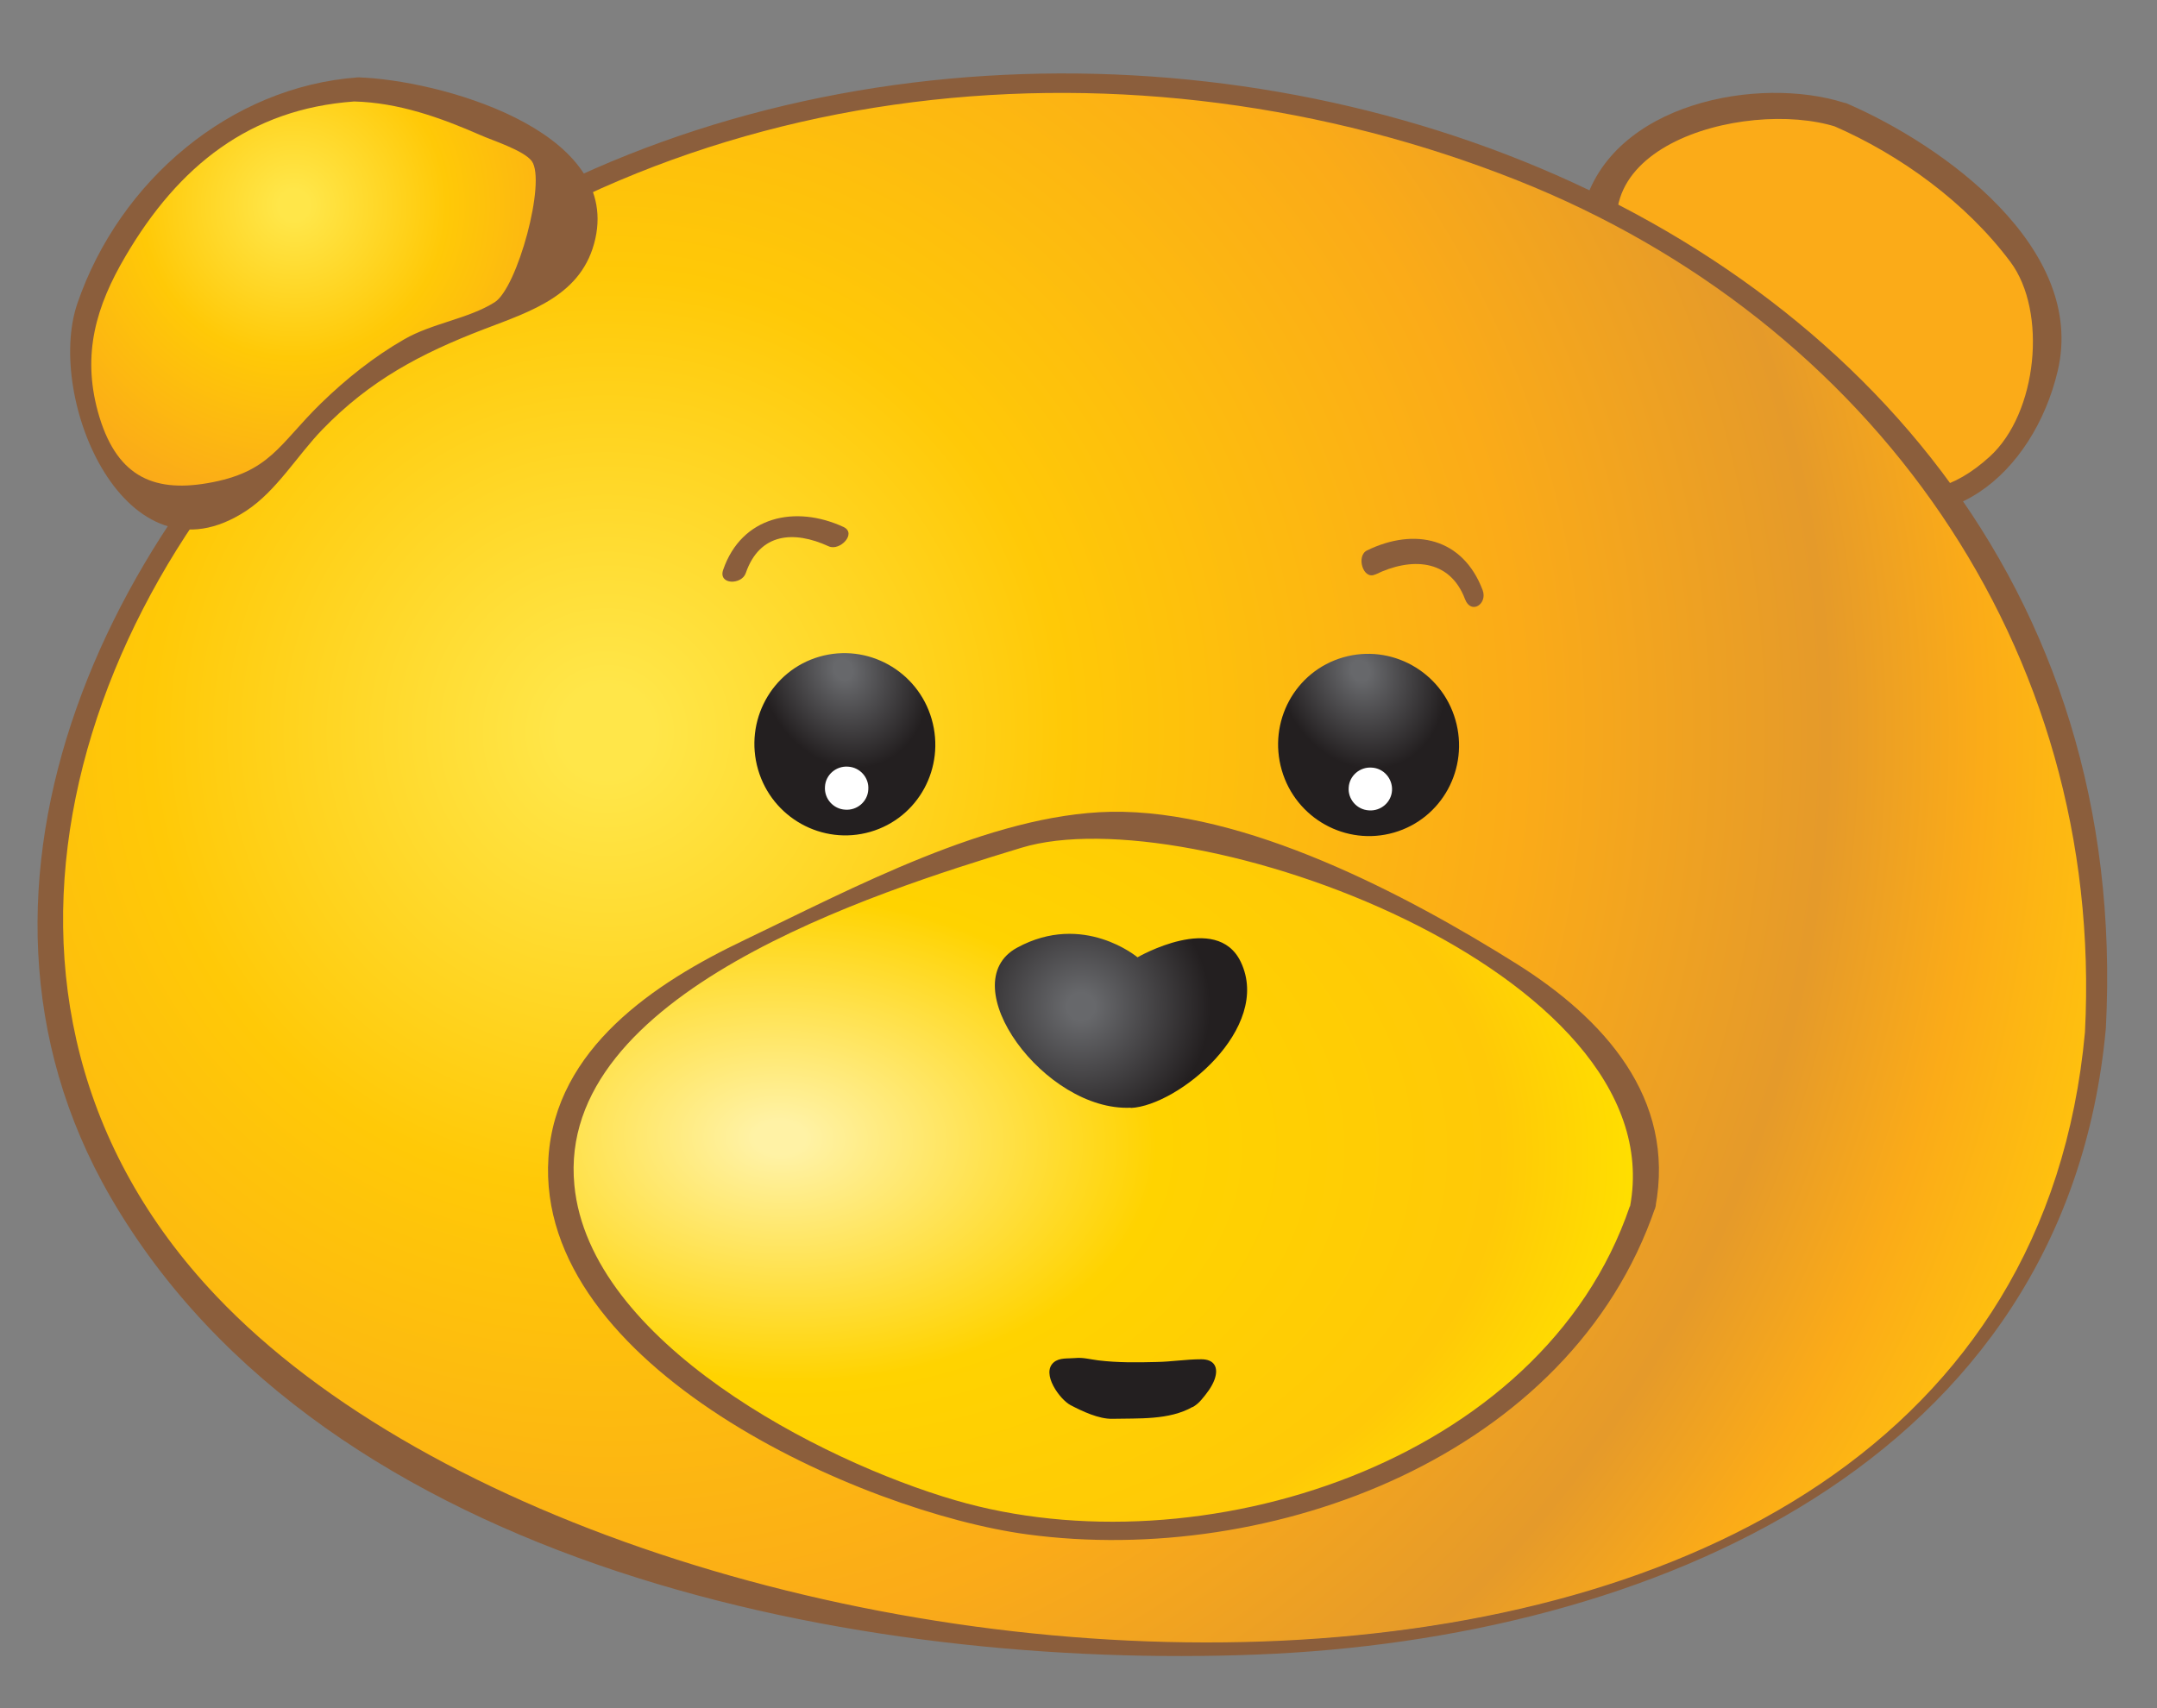 <?xml version="1.0" encoding="UTF-8"?> <svg xmlns="http://www.w3.org/2000/svg" width="1092" height="865" viewBox="0 0 1092 865" fill="none"><rect x="0" y="0" width="1092" height="865" fill="#808080" stroke="none"/> <g clip-path="url(#clip0_689_914)"> <path d="M931.572 58.074C955.982 66.872 977.723 83.773 996.417 101.294C1013.37 117.148 1033.81 136.204 1037.87 160.257C1042.45 186.696 1027.37 215.726 1010.59 235.104C991.581 256.849 968.591 262.794 943.195 248.049C913.61 230.85 883.988 204.745 859.063 181.384C843.739 166.928 827.646 152.169 814.265 135.724C806.535 126.136 801.136 117.068 806.632 105.191C817.474 81.821 839.609 69.938 860.837 57.873C883.552 44.973 907.545 49.427 931.434 58.197L931.572 58.074Z" fill="#FBAB18"></path> <path d="M928.377 63.791C962.161 78.47 995.425 102.68 1017.76 132.577C1036.57 157.698 1031.52 209.275 1007.26 231.256C969.9 265.222 941.23 240.871 914.937 220.971C888.644 201.071 847.045 171.168 829.068 142.95C786.238 75.662 883.179 49.405 929.662 64.254C935.585 66.149 940.305 54.099 933.606 52.031C890.6 38.288 815.836 51.877 801.655 105.181C794.236 133.058 819.156 151.705 837.56 169.733C866.786 198.305 898.248 229.093 933.801 249.762C983.946 279.084 1029.47 239.671 1041.73 187.835C1056.4 125.654 983.918 73.505 934.897 52.363C928.88 49.808 922.621 61.251 928.508 63.798L928.377 63.791Z" fill="#8B5E3C"></path> <path d="M1060.82 521.599C1045.93 738.932 830.105 850.086 536.694 829.987C243.414 809.894 9.781 664.479 24.669 447.276C39.563 229.943 283.734 12.443 590.594 42.968C925.204 76.319 1075.72 304.266 1060.82 521.599Z" fill="url(#paint0_radial_689_914)"></path> <path d="M1055.53 522.619C1017.43 939.153 324.685 883.343 109.409 656.176C-32.544 506.476 38.032 293.89 180.631 172.971C342.466 35.688 573.958 14.168 768.09 91.299C947.348 162.51 1065.65 327.809 1055.52 522.749C1055.06 531.235 1065.74 527.498 1066.11 520.71C1089.45 72.204 502.847 -96.567 189.088 152.482C57.881 256.74 -36.35 446.69 55.943 606.115C165.366 794.89 437.319 845.635 636.359 837.792C834.477 830.029 1045.93 741.289 1066.12 520.579C1066.84 512.108 1056.15 515.975 1055.53 522.619Z" fill="#8B5E3C"></path> <path d="M831.512 611.066C825.736 635.236 810.133 657.036 794.694 675.833C777.146 697.264 757.2 714.636 733.732 729.328C712.571 742.575 691.034 750.694 666.745 756.437C646.309 761.212 626.435 770.077 605.801 773.663C578.957 778.219 549.516 775.169 522.687 772.262C494.682 769.29 466.659 761.866 441.424 748.964C377.713 716.15 266.038 659.633 286.195 571.302C289.643 556.171 297.061 542.696 307.136 530.939C344.517 487.022 410.111 468.61 461.357 446.664C495.832 431.919 532.213 413.481 570.731 415.849C613.691 418.459 656.487 440.833 695.121 457.872C735.547 475.664 778.087 495.536 808.789 528.247C825.625 546.19 836.279 578.984 832.992 603.159C832.581 605.886 832.046 608.476 831.512 611.066Z" fill="url(#paint1_radial_689_914)"></path> <path d="M825.104 610.846C780.764 741.327 606.692 795.71 483.55 759.647C415.46 739.819 298.362 679.47 290.779 600.098C281.409 503.082 442.198 452.033 517.069 429.283C602.205 403.297 847.613 491.48 825.235 610.853C823.942 617.723 836.924 617.516 838.05 611.292C848.55 555.823 811.702 515.705 768.009 488.176C712.024 453.035 630.278 409.807 562.216 411.062C501.097 412.304 431.036 450.113 376.689 476.08C331.357 497.695 281.195 530.961 277.647 586.286C270.814 692.105 436.186 765.7 520.202 776.971C643.625 793.539 795.128 737.398 838.05 611.292C840.235 604.865 827.131 604.934 825.235 610.853L825.104 610.846Z" fill="#8B5E3C"></path> <path d="M440.586 421.216C416.34 428.219 390.841 414.128 383.758 389.619C376.675 365.11 390.589 339.517 414.835 332.514C439.081 325.512 464.58 339.603 471.663 364.112C478.746 388.621 464.957 414.176 440.586 421.216Z" fill="url(#paint2_radial_689_914)"></path> <path d="M439.574 399.891C439.246 405.897 433.888 410.449 427.886 409.99C421.878 409.661 417.185 404.429 417.652 398.3C417.98 392.295 423.338 387.743 429.339 388.202C435.348 388.53 440.04 393.763 439.581 399.761L439.574 399.891Z" fill="white"></path> <path d="M705.731 421.57C681.485 428.572 655.985 414.482 648.902 389.973C641.819 365.464 655.608 339.909 679.979 332.868C704.225 325.866 729.725 339.956 736.808 364.465C743.891 388.974 730.102 414.529 705.731 421.57Z" fill="url(#paint3_radial_689_914)"></path> <path d="M704.72 400.245C704.392 406.251 699.033 410.802 693.032 410.343C686.893 410.008 682.338 404.652 682.79 398.785C683.119 392.779 688.477 388.227 694.478 388.686C700.487 389.015 705.048 394.24 704.72 400.245Z" fill="white"></path> <path d="M603.78 712.403C591.879 719.216 576.219 718.098 563.1 718.429C556.279 718.579 547.851 714.583 541.992 711.513C536.642 708.733 526.885 695.498 533.483 689.836C536.368 687.375 540.657 688.002 544.213 687.672C548.298 687.241 552.036 688.362 556.07 688.844C565.831 690.033 575.663 689.916 585.372 689.661C592.977 689.553 600.515 688.263 608.112 688.285C614.664 688.25 617.063 692.31 614.891 698.476C613.502 702.328 610.827 705.718 608.167 708.846C606.768 710.471 605.398 711.575 603.773 712.534L603.78 712.403Z" fill="#231F20"></path> <path d="M180.275 45.284C137.835 47.547 124.649 53.897 97.454 79.253C82.41 93.227 72.013 110.859 59.467 127.065C36.202 157.218 32.302 192.621 51.162 226.256C65.364 251.65 95.391 275.158 122.901 253.617C137.135 242.479 147.577 226.421 160.198 213.624C177.416 195.84 197.24 180.688 219.696 170.131C238.794 161.092 263.586 158.126 280.532 145.304C300.35 130.282 304.102 99.978 284.779 84.387C263.328 66.978 208.385 43.94 180.529 45.429L180.275 45.284Z" fill="url(#paint4_radial_689_914)"></path> <path d="M181.264 39.184C116.818 43.779 60.502 91.374 39.145 153.713C22.761 201.789 63.709 298.698 124.589 258.685C139.942 248.656 150.49 230.639 163.126 217.581C187.289 192.583 212.92 179.057 244.771 166.788C268.991 157.505 294.976 149.498 301.386 120.911C313.86 65.288 221.029 40.31 181.264 39.184C175.117 38.979 171.703 51.101 179.287 51.384C201.789 51.96 222.991 59.535 243.462 68.51C248.703 70.892 265.187 76.114 269.212 81.572C276.645 91.799 261.891 145.987 250.367 153.083C237.205 161.398 218.74 163.662 204.67 171.797C189.251 180.644 175.141 191.919 162.41 204.317C141.096 225.15 136.791 239.187 105.05 244.653C76.748 249.522 58.374 240.53 49.521 208.359C41.556 179.116 48.638 155.018 63.512 129.774C90.383 83.973 126.544 55.179 179.287 51.384C185.468 50.937 188.89 38.684 181.264 39.184Z" fill="#8B5E3C"></path> <path d="M572.499 560.897C528.89 562.965 481.477 498.045 514.962 479.842C548.448 461.638 575.876 484.743 575.876 484.743C575.876 484.743 615.924 461.53 628.152 487.077C644.139 520.555 596.53 559.854 572.491 561.027L572.499 560.897Z" fill="url(#paint5_radial_689_914)"></path> <path d="M696.392 290.861C714.025 282.267 733.914 282.699 741.69 303.42C744.789 311.446 753.223 305.753 750.589 298.8C740.632 272.46 716.304 266.94 692.078 278.71C686.428 281.413 690.068 293.92 696.262 290.854L696.392 290.861Z" fill="#8B5E3C"></path> <path d="M427.038 266.839C402.632 255.554 375.456 261.4 366.113 288.518C363.464 296.23 375.517 296.234 377.55 290.191C384.556 269.885 401.795 268.471 419.559 276.644C425.185 279.177 433.935 270.097 427.038 266.839Z" fill="#8B5E3C"></path> </g> <defs> <radialGradient id="paint0_radial_689_914" cx="0" cy="0" r="1" gradientUnits="userSpaceOnUse" gradientTransform="translate(309.144 374.083) rotate(-3.717) scale(763.689 763.298)"> <stop offset="0.03" stop-color="#FFE649"></stop> <stop offset="0.3" stop-color="#FFC907"></stop> <stop offset="0.6" stop-color="#FBAB18"></stop> <stop offset="0.8" stop-color="#E59A2A"></stop> <stop offset="0.9" stop-color="#FBAB18"></stop> <stop offset="1" stop-color="#FFC20E"></stop> </radialGradient> <radialGradient id="paint1_radial_689_914" cx="0" cy="0" r="1" gradientUnits="userSpaceOnUse" gradientTransform="translate(393.532 575.944) rotate(2.38) scale(436.659 279.314)"> <stop offset="0.03" stop-color="#FFF2A5"></stop> <stop offset="0.44" stop-color="#FFD300"></stop> <stop offset="0.84" stop-color="#FFC907"></stop> <stop offset="1" stop-color="#FFDF00"></stop> </radialGradient> <radialGradient id="paint2_radial_689_914" cx="0" cy="0" r="1" gradientUnits="userSpaceOnUse" gradientTransform="translate(426.96 339.113) rotate(67.553) scale(60.805 49.814)"> <stop offset="0.09" stop-color="#67686B"></stop> <stop offset="0.84" stop-color="#231F20"></stop> </radialGradient> <radialGradient id="paint3_radial_689_914" cx="0" cy="0" r="1" gradientUnits="userSpaceOnUse" gradientTransform="translate(688.749 339.657) rotate(67.553) scale(60.645 49.684)"> <stop offset="0.09" stop-color="#67686B"></stop> <stop offset="0.84" stop-color="#231F20"></stop> </radialGradient> <radialGradient id="paint4_radial_689_914" cx="0" cy="0" r="1" gradientUnits="userSpaceOnUse" gradientTransform="translate(148.813 104.112) rotate(-3.717) scale(256.656 256.525)"> <stop offset="0.03" stop-color="#FFE649"></stop> <stop offset="0.3" stop-color="#FFC907"></stop> <stop offset="0.6" stop-color="#FBAB18"></stop> <stop offset="0.8" stop-color="#E59A2A"></stop> <stop offset="0.9" stop-color="#FBAB18"></stop> <stop offset="1" stop-color="#FFC20E"></stop> </radialGradient> <radialGradient id="paint5_radial_689_914" cx="0" cy="0" r="1" gradientUnits="userSpaceOnUse" gradientTransform="translate(547.29 509.645) rotate(2.52) scale(77.965 77.924)"> <stop offset="0.09" stop-color="#67686B"></stop> <stop offset="0.84" stop-color="#231F20"></stop> </radialGradient> <clipPath id="clip0_689_914"> <rect width="1048.87" height="808.661" fill="white" transform="translate(44.143) rotate(3.129)"></rect> </clipPath> </defs> </svg> 